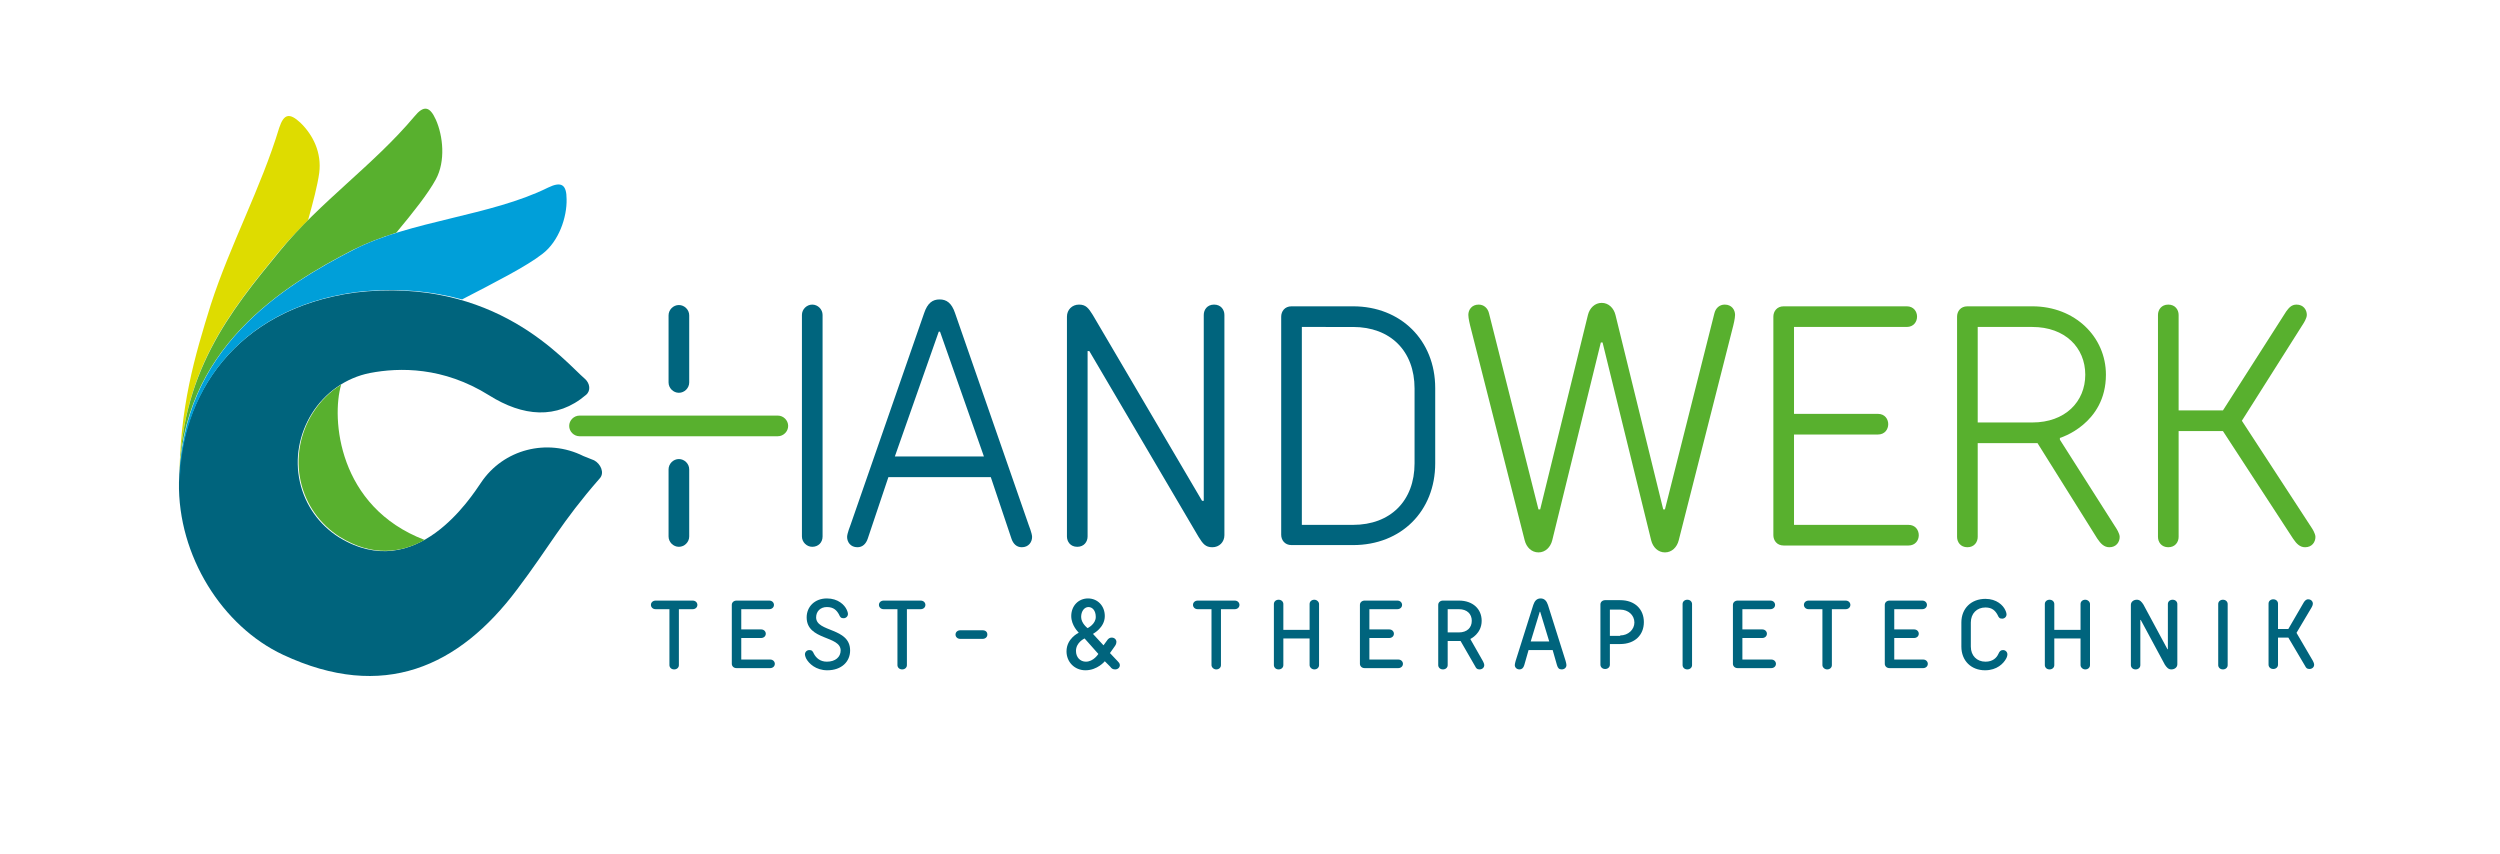 <svg enable-background="new 0 0 581.1 198.4" viewBox="0 0 581.1 198.4" xmlns="http://www.w3.org/2000/svg"><path d="m0 0h581.1v198.4h-581.1z" fill="none"/><g fill="#00647d"><path d="m206.5 110.9-4.8 14.3c-.4 1.2-1.2 2-2.4 2-1.6 0-2.4-1.2-2.4-2.4 0-.8.8-2.8.8-2.8l17.1-49.2c.8-2.4 2-3.2 3.6-3.2s2.8.8 3.6 3.2l17.1 49.2s.8 2 .8 2.8c0 1.2-.8 2.4-2.4 2.4-1.2 0-2-.8-2.4-2l-4.8-14.3zm22.2-4.8-10.2-29h-.3l-10.2 29z"/><path d="m252.8 81.5v43.2c0 1.2-.8 2.4-2.4 2.4s-2.4-1.2-2.4-2.4v-51.1c0-1.6 1.2-2.8 2.8-2.8s2.2.8 3.2 2.4l25.4 43.2h.4v-43.2c0-1.2.8-2.4 2.4-2.4s2.4 1.2 2.4 2.4v51.2c0 1.6-1.2 2.8-2.8 2.8s-2.2-.8-3.2-2.4l-25.4-43.2h-.4z"/><path d="m333.6 107.7c0 11.1-7.9 19-19.1 19h-14.3c-1.6 0-2.4-1.2-2.4-2.4v-50.7c0-1.2.8-2.4 2.4-2.4h14.3c11.1 0 19.1 7.9 19.1 19zm-31-31.7v46h11.9c8.7 0 14.3-5.6 14.3-14.3v-17.4c0-8.7-5.6-14.3-14.3-14.3z"/></g><g fill="#58b02e"><path d="m372.5 79.6h-.4l-11.3 46c-.4 1.6-1.6 2.8-3.2 2.8s-2.8-1.2-3.2-2.8l-12.7-50s-.4-1.6-.4-2.4c0-1.2.8-2.4 2.4-2.4 1.2 0 2.1.8 2.4 2l11.5 45.6h.4l11.1-45.2c.4-1.6 1.6-2.8 3.2-2.8s2.8 1.2 3.2 2.8l11.1 45.2h.4l11.5-45.6c.3-1.2 1.2-2 2.4-2 1.6 0 2.4 1.2 2.4 2.4 0 .8-.4 2.4-.4 2.4l-12.7 50c-.4 1.6-1.6 2.8-3.2 2.8s-2.8-1.2-3.2-2.8z"/><path d="m417 76v20.2h19.5c1.6 0 2.4 1.2 2.4 2.4s-.8 2.4-2.4 2.4h-19.5v21h26.6c1.6 0 2.4 1.2 2.4 2.4s-.8 2.4-2.4 2.4h-29c-1.6 0-2.4-1.2-2.4-2.4v-50.8c0-1.2.8-2.4 2.4-2.4h28.6c1.6 0 2.4 1.2 2.4 2.4s-.8 2.4-2.4 2.4z"/><path d="m459.7 103v21.8c0 1.2-.8 2.4-2.4 2.4s-2.4-1.2-2.4-2.4v-51.2c0-1.2.8-2.4 2.4-2.4h15.1c9.9 0 17.1 7.1 17.1 15.9 0 11.5-10.7 14.7-10.7 14.7v.4l13.1 20.6s.8 1.2.8 2c0 1.2-.8 2.4-2.4 2.4-1.2 0-2-.8-2.8-2l-13.9-22.2zm12.7-4.8c7.6 0 12.3-4.8 12.3-11.1s-4.7-11.1-12.3-11.1h-12.7v22.2z"/><path d="m506.4 95.4h10.3l14.7-23c.6-.8 1.2-1.6 2.4-1.6 1.6 0 2.4 1.2 2.4 2.4 0 .8-.8 2-.8 2l-14.3 22.6 16.3 25s.8 1.2.8 2c0 1.2-.8 2.4-2.4 2.4-1.2 0-2-.8-2.8-2l-16.3-25h-10.3v24.6c0 1.2-.8 2.4-2.4 2.4s-2.4-1.2-2.4-2.4v-51.6c0-1.2.8-2.4 2.4-2.4s2.4 1.2 2.4 2.4z"/></g><g fill="#00647d"><path d="m152.4 141.6c-.7 0-1.1-.5-1.1-1 0-.6.5-1 1.1-1h8.6c.7 0 1.1.5 1.1 1 0 .6-.5 1-1.1 1h-3.2v13c0 .6-.5 1-1.1 1-.7 0-1.1-.5-1.1-1v-13z"/><path d="m172.3 141.6v4.7h4.6c.7 0 1.1.5 1.1 1 0 .6-.5 1-1.1 1h-4.6v5h6.7c.7 0 1.1.5 1.1 1 0 .6-.5 1-1.1 1h-7.8c-.7 0-1.1-.5-1.1-1v-13.7c0-.6.5-1 1.1-1h7.6c.7 0 1.1.5 1.1 1 0 .6-.5 1-1.1 1z"/><path d="m195.4 151.2c0-3.5-7.9-2.3-7.9-7.7 0-2.5 1.9-4.4 4.7-4.4 2.6 0 4.1 1.5 4.6 2.6 0 0 .3.6.3 1 0 .6-.5 1-1 1-.6 0-.8-.2-1.1-.9-.5-.9-1.2-1.7-2.8-1.7-1.5 0-2.5 1-2.5 2.4 0 3.5 7.9 2.3 7.9 7.7 0 2.6-2 4.6-5.3 4.6-2.7 0-4.3-1.6-4.9-2.7 0 0-.3-.6-.3-1 0-.6.5-1 1-1 .6 0 .8.2 1.1.9.5.9 1.4 1.8 3 1.8 2 0 3.2-1.1 3.2-2.6z"/><path d="m205.4 141.6c-.7 0-1.1-.5-1.1-1 0-.6.5-1 1.1-1h8.6c.7 0 1.1.5 1.1 1 0 .6-.5 1-1.1 1h-3.2v13c0 .6-.5 1-1.1 1-.7 0-1.1-.5-1.1-1v-13z"/><path d="m229.5 147.5c0 .6-.5 1-1.1 1h-5.2c-.7 0-1.1-.5-1.1-1 0-.6.5-1 1.1-1h5.2c.7 0 1.1.4 1.1 1z"/><path d="m256.8 153.7s-1.7 2.1-4.5 2.1c-2.5 0-4.4-1.9-4.4-4.4 0-3 2.8-4.3 2.8-4.3v-.1s-1.7-1.6-1.7-3.8c0-2.4 1.7-4.1 3.9-4.1s3.9 1.7 3.9 4.1c0 2.7-2.7 4.1-2.7 4.1v.1l2.4 2.6.8-1.1c.3-.5.7-.7 1.1-.7.7 0 1.1.5 1.1 1s-.3.9-.3.9l-1.2 1.7 1.8 1.9c.2.2.5.5.5.9 0 .6-.5 1-1.1 1s-.9-.3-1.1-.6zm-4.4.1c1.8 0 2.9-1.8 2.9-1.8l-3.2-3.6s-2 .9-2 2.9c0 1.5 1 2.5 2.3 2.5zm-1.1-10.4c0 1.5 1.5 2.6 1.5 2.6s1.9-.9 1.9-2.6c0-1.5-.8-2.3-1.7-2.3s-1.7.9-1.7 2.3z"/><path d="m278.4 141.6c-.7 0-1.1-.5-1.1-1 0-.6.5-1 1.1-1h8.6c.7 0 1.1.5 1.1 1 0 .6-.5 1-1.1 1h-3.2v13c0 .6-.5 1-1.1 1s-1.1-.5-1.1-1v-13z"/><path d="m306.6 154.6c0 .6-.5 1-1.1 1s-1.1-.5-1.1-1v-6.2h-6.1v6.2c0 .6-.5 1-1.1 1-.7 0-1.1-.5-1.1-1v-14.2c0-.6.5-1 1.1-1 .7 0 1.1.5 1.1 1v6h6.1v-6c0-.6.5-1 1.1-1s1.1.5 1.1 1z"/><path d="m318.3 141.6v4.7h4.6c.7 0 1.1.5 1.1 1 0 .6-.5 1-1.1 1h-4.6v5h6.7c.7 0 1.1.5 1.1 1 0 .6-.5 1-1.1 1h-7.8c-.7 0-1.1-.5-1.1-1v-13.7c0-.6.5-1 1.1-1h7.6c.7 0 1.1.5 1.1 1 0 .6-.5 1-1.1 1z"/><path d="m336.5 149.1v5.5c0 .6-.5 1-1.1 1-.7 0-1.1-.5-1.1-1v-14c0-.6.5-1 1.1-1h3.7c3.3 0 5.3 2 5.3 4.7 0 3-2.6 4.2-2.6 4.2v.1l2.9 5.1c.1.2.3.6.3.9 0 .6-.5 1-1.1 1s-.8-.3-1-.7l-3.4-5.9h-3zm2.6-2.1c1.9 0 3-1.1 3-2.7s-1.1-2.7-3-2.7h-2.6v5.4z"/><path d="m355.3 151.1-1 3.5c-.2.7-.6 1-1.1 1-.7 0-1.1-.5-1.1-1 0-.3.2-1 .2-1l4.1-13c.3-.9.8-1.5 1.7-1.5s1.4.6 1.7 1.5l4.1 13s.2.7.2 1c0 .6-.5 1-1.1 1s-.9-.3-1.1-1l-1-3.5zm4.8-2-2.1-6.9h-.1l-2.1 6.9z"/><path d="m374.2 149.7v4.8c0 .6-.5 1-1.1 1-.7 0-1.1-.5-1.1-1v-14c0-.6.5-1 1.1-1h3.5c3.4 0 5.5 2.1 5.5 5.1s-2.1 5.1-5.5 5.1zm2.4-2c1.9 0 3.3-1.4 3.3-3 0-1.7-1.4-3-3.3-3h-2.4v6.1h2.4z"/><path d="m393.3 154.6c0 .6-.5 1-1.1 1-.7 0-1.1-.5-1.1-1v-14.2c0-.6.5-1 1.1-1 .7 0 1.1.5 1.1 1z"/><path d="m405 141.6v4.7h4.6c.7 0 1.1.5 1.1 1 0 .6-.5 1-1.1 1h-4.6v5h6.7c.7 0 1.1.5 1.1 1 0 .6-.5 1-1.1 1h-7.8c-.7 0-1.1-.5-1.1-1v-13.7c0-.6.5-1 1.1-1h7.6c.7 0 1.1.5 1.1 1 0 .6-.5 1-1.1 1z"/><path d="m420.4 141.6c-.7 0-1.1-.5-1.1-1 0-.6.5-1 1.1-1h8.6c.7 0 1.1.5 1.1 1 0 .6-.5 1-1.1 1h-3.2v13c0 .6-.5 1-1.1 1s-1.1-.5-1.1-1v-13z"/><path d="m440.3 141.6v4.7h4.6c.7 0 1.1.5 1.1 1 0 .6-.5 1-1.1 1h-4.6v5h6.7c.7 0 1.1.5 1.1 1 0 .6-.5 1-1.1 1h-7.8c-.7 0-1.1-.5-1.1-1v-13.7c0-.6.5-1 1.1-1h7.6c.7 0 1.1.5 1.1 1 0 .6-.5 1-1.1 1z"/><path d="m455.9 150.3v-5.6c0-3.3 2.3-5.5 5.6-5.5 2.6 0 4.1 1.5 4.6 2.6 0 0 .3.6.3 1 0 .6-.5 1-1 1-.6 0-.8-.2-1.1-.9-.5-.9-1.2-1.7-2.8-1.7-2 0-3.4 1.4-3.4 3.5v5.6c0 2.1 1.4 3.5 3.4 3.5 1.7 0 2.6-.9 3-1.8.3-.7.6-.9 1.1-.9.6 0 1 .5 1 1s-.3 1-.3 1c-.6 1.1-2.1 2.7-4.9 2.7-3.2 0-5.5-2.2-5.5-5.5z"/><path d="m485.8 154.6c0 .6-.5 1-1.1 1s-1.1-.5-1.1-1v-6.2h-6.1v6.2c0 .6-.5 1-1.1 1-.7 0-1.1-.5-1.1-1v-14.2c0-.6.5-1 1.1-1 .7 0 1.1.5 1.1 1v6h6.1v-6c0-.6.5-1 1.1-1s1.1.5 1.1 1z"/><path d="m497.5 144.1v10.5c0 .6-.5 1-1.1 1-.7 0-1.1-.5-1.1-1v-14c0-.7.6-1.2 1.4-1.2.7 0 1.1.5 1.5 1.1l5.6 10.4h.1v-10.5c0-.6.5-1 1.1-1 .7 0 1.1.5 1.1 1v14c0 .7-.6 1.2-1.4 1.2-.7 0-1.1-.5-1.5-1.1l-5.6-10.4z"/><path d="m517.8 154.6c0 .6-.5 1-1.1 1-.7 0-1.1-.5-1.1-1v-14.2c0-.6.5-1 1.1-1 .7 0 1.1.5 1.1 1z"/><path d="m529.5 146.2h2.4l3.6-6.2c.2-.3.5-.7 1-.7.7 0 1.1.5 1.1 1s-.3.8-.3.9l-3.5 5.9 3.8 6.5c.1.2.3.6.3.9 0 .6-.5 1-1.1 1s-.8-.3-1-.7l-3.9-6.6h-2.4v6.3c0 .6-.5 1-1.1 1-.7 0-1.1-.5-1.1-1v-14.2c0-.6.5-1 1.1-1 .7 0 1.1.5 1.1 1z"/></g><path d="m157.8 91.3c-1.3 0-2.4-1.1-2.4-2.4v-15.6c0-1.3 1.1-2.4 2.4-2.4s2.4 1.1 2.4 2.4v15.6c0 1.3-1.1 2.4-2.4 2.4z" fill="#00657e"/><path d="m157.8 127.1c-1.3 0-2.4-1.1-2.4-2.4v-15.6c0-1.3 1.1-2.4 2.4-2.4s2.4 1.1 2.4 2.4v15.6c0 1.3-1.1 2.4-2.4 2.4z" fill="#00657e"/><path d="m180.8 101.4h-46.1c-1.3 0-2.4-1.1-2.4-2.4s1.1-2.4 2.4-2.4h46.1c1.3 0 2.4 1.1 2.4 2.4s-1.1 2.4-2.4 2.4z" fill="#58b02e"/><path d="m188.8 127.1c-1.3 0-2.4-1.1-2.4-2.4v-51.5c0-1.3 1.1-2.4 2.4-2.4s2.4 1.1 2.4 2.4v51.5c0 1.4-1 2.4-2.4 2.4z" fill="#00657e"/><path d="m71.6 51.2c1.2-4.3 2.2-8.1 2.6-11 .6-4.7-1.4-8.8-4.4-11.7-2.5-2.3-3.8-2.1-4.9 1.2-4.2 13.9-11.4 27.2-15.9 41.1-3.7 11.9-7.3 23.9-7.3 41.2 0-25.3 11.9-39.8 23.3-53.7 2.1-2.5 4.3-4.8 6.6-7.1z" fill="#dedc00"/><path d="m82.2 58c3-1.5 6.4-2.8 9.9-3.9 4-4.8 7.4-9.1 9.2-12.4 2.3-4.2 1.7-10.1 0-13.9-1.4-3.1-2.8-3.4-5-.7-9.5 11.3-21.9 19.8-31.3 31.3-11.4 13.9-23.3 28.4-23.3 53.7 0-31 24.5-45.9 40.5-54.1z" fill="#58b02e"/><path d="m138.1 107c1.5.8 2.5 2.9 1.3 4.2-9 10.3-11.5 15.6-19.2 25.8-13.5 18-31.1 26.1-54.4 15.2-14.1-6.6-24.5-23-24.2-40.1.4-20 12.9-40.2 40.9-44.1 32.7-3.9 48.7 16 53.5 20.1 1.1 1 1.4 2.7.2 3.7-6.8 5.8-14.7 5-22.5.1-10.7-6.7-20.9-6.5-27.7-5.2-5.6 1.1-10.5 4.6-13.5 9.4s-4 10.5-2.8 15.9 4.5 10 9.1 12.9c17.9 11 30.8-9.5 33-12.7 5.2-7.8 15.4-10.4 23.8-6.2z" fill="#00647d"/><path d="m82.7 67.9c9.6-1.1 17.8-.2 24.7 1.7 7.9-4.1 15-7.7 18.7-10.6 3.8-2.9 5.7-8.5 5.6-12.7 0-3.4-1.2-4.2-4.3-2.7-13.3 6.6-32 7.7-45.1 14.4-16 8.2-40.5 23-40.5 54v.4c.1-20.1 12.6-40.6 40.9-44.5z" fill="#009fd9"/><path d="m72.7 96c-3 4.8-4 10.5-2.8 15.9s4.5 10 9.1 12.9c7.6 4.7 14.3 3.7 19.7.7-20.2-7.7-21.7-28.3-19.4-36.1-2.6 1.6-4.9 3.9-6.6 6.6z" fill="#58b02e"/></svg>
